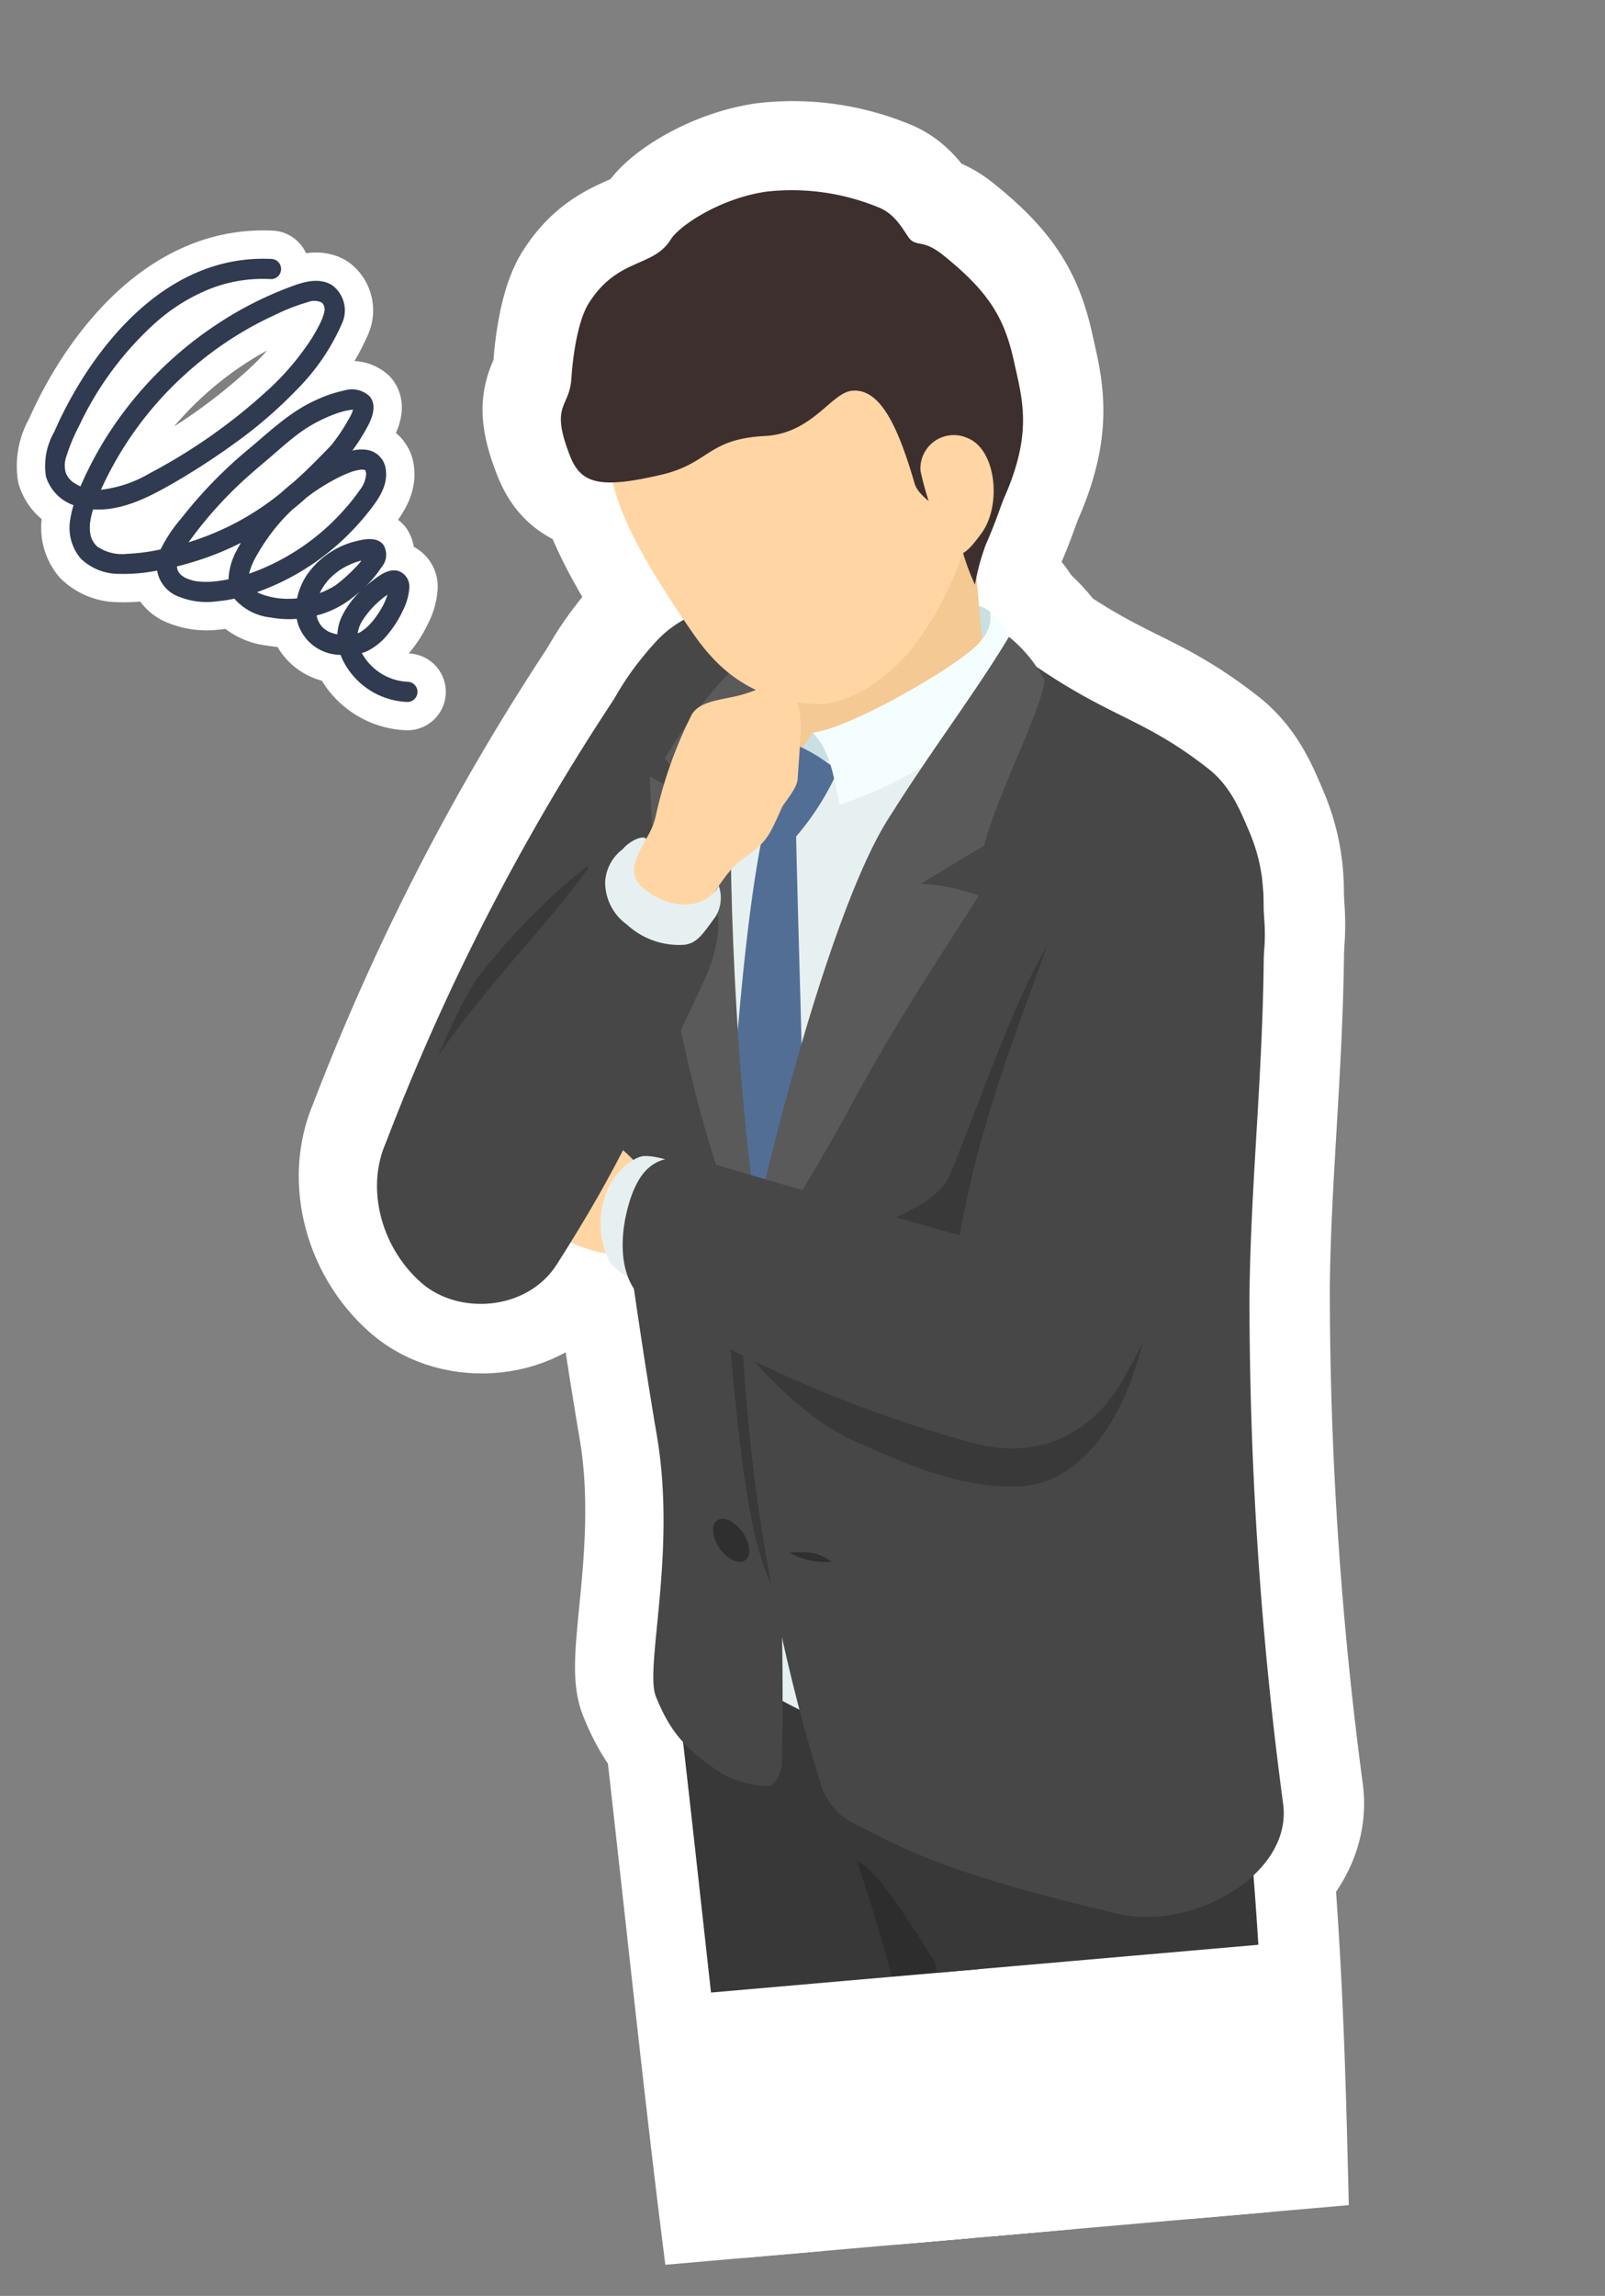 <svg xmlns="http://www.w3.org/2000/svg" xmlns:xlink="http://www.w3.org/1999/xlink" width="141.687" height="202.55" viewBox="0 0 141.687 202.55">
  <rect x="0" y="0" width="141.687" height="202.55" fill="#808080" stroke="none"/>
  <defs>
    <clipPath id="clip-path">
      <rect id="長方形_210" data-name="長方形 210" width="118" height="193" transform="matrix(0.94, -0.342, 0.342, 0.94, 1970.122, -3052.873)" fill="#fff" stroke="#707070" stroke-width="1"/>
    </clipPath>
    <clipPath id="clip-path-2">
      <rect id="長方形_197" data-name="長方形 197" width="18.454" height="21.85" fill="#fff" stroke="#fff" stroke-linecap="round" stroke-width="14"/>
    </clipPath>
    <clipPath id="clip-path-3">
      <rect id="長方形_198" data-name="長方形 198" width="9.436" height="42.26" fill="#fff" stroke="#fff" stroke-linecap="round" stroke-width="14"/>
    </clipPath>
    <clipPath id="clip-path-4">
      <rect id="長方形_199" data-name="長方形 199" width="3.269" height="31.289" fill="#fff" stroke="#fff" stroke-linecap="round" stroke-width="14"/>
    </clipPath>
    <clipPath id="clip-path-5">
      <rect id="長方形_200" data-name="長方形 200" width="36.565" height="17.902" fill="#fff" stroke="#fff" stroke-linecap="round" stroke-width="14"/>
    </clipPath>
    <clipPath id="clip-path-6">
      <rect id="長方形_201" data-name="長方形 201" width="17.063" height="28.291" fill="#fff" stroke="#fff" stroke-linecap="round" stroke-width="14"/>
    </clipPath>
    <clipPath id="clip-path-7">
      <rect id="長方形_209" data-name="長方形 209" width="85" height="160" transform="translate(1717 42)" fill="#fff" stroke="#707070" stroke-width="1"/>
    </clipPath>
    <clipPath id="clip-path-8">
      <rect id="長方形_208" data-name="長方形 208" width="80.206" height="277.339" fill="none"/>
    </clipPath>
    <clipPath id="clip-path-9">
      <rect id="長方形_207" data-name="長方形 207" width="80.207" height="277.339" fill="none"/>
    </clipPath>
    <clipPath id="clip-path-10">
      <rect id="長方形_202" data-name="長方形 202" width="18.454" height="21.85" fill="none"/>
    </clipPath>
    <clipPath id="clip-path-11">
      <rect id="長方形_203" data-name="長方形 203" width="9.436" height="42.26" fill="none"/>
    </clipPath>
    <clipPath id="clip-path-12">
      <rect id="長方形_204" data-name="長方形 204" width="3.269" height="31.289" fill="none"/>
    </clipPath>
    <clipPath id="clip-path-13">
      <rect id="長方形_205" data-name="長方形 205" width="36.565" height="17.902" fill="none"/>
    </clipPath>
    <clipPath id="clip-path-14">
      <rect id="長方形_206" data-name="長方形 206" width="17.063" height="28.291" fill="none"/>
    </clipPath>
    <clipPath id="clip-path-15">
      <rect id="長方形_221" data-name="長方形 221" width="38.155" height="34.235" fill="#303a50"/>
    </clipPath>
  </defs>
  <g id="グループ_6690" data-name="グループ 6690" transform="translate(-1291.506 -17.108)">
    <g id="マスクグループ_18" data-name="マスクグループ 18" transform="matrix(0.966, 0.259, -0.259, 0.966, -1394.312, 2466.336)" clip-path="url(#clip-path)">
      <g id="グループ_193" data-name="グループ 193">
        <path id="パス_5688" data-name="パス 5688" d="M24.494,20.188c2.983-3.731,7.371-4.181,10.095-.859,2.957,3.609,3.465,10.441,1.391,14.535C29.5,46.653,24.845,53.676,17.128,65.44,14.639,69.235,9.667,69.79,5.719,68.1c-3.59-1.542-6.888-6.121-5.047-10A201.1,201.1,0,0,1,24.494,20.188" transform="matrix(0.94, -0.342, 0.342, 0.94, 1997.988, -3026.91)" fill="#fff" stroke="#fff" stroke-linecap="round" stroke-width="14" fill-rule="evenodd"/>
        <g id="グループ_180" data-name="グループ 180" transform="matrix(0.94, -0.342, 0.342, 0.94, 2012.722, -2995.941)" opacity="0.2">
          <g id="グループ_179" data-name="グループ 179">
            <g id="グループ_178" data-name="グループ 178" clip-path="url(#clip-path-2)">
              <path id="パス_5689" data-name="パス 5689" d="M1.466,46.182S6.2,36.53,8.514,33.907A58.025,58.025,0,0,1,19.92,24.333Z" transform="translate(-1.465 -24.333)" fill="#fff" stroke="#fff" stroke-linecap="round" stroke-width="14" fill-rule="evenodd"/>
            </g>
          </g>
        </g>
        <path id="パス_5690" data-name="パス 5690" d="M40.608,97.47a108.675,108.675,0,0,1,1.3,12.548,5.5,5.5,0,0,1-2.253,5.1c-1.688,1.372-7.208,1.21-12.84,2.992-6.775,2.145-7.371,4.143-12.943,5.554-2.573.65-10.351-.057-11.54-1.655-1.1-1.481-.146-6.017,1.507-7.286,4.6-3.531,19.314-9.224,22.04-15.415Z" transform="matrix(0.94, -0.342, 0.342, 0.94, 2037.402, -2925.422)" fill="#fff" stroke="#fff" stroke-linecap="round" stroke-width="14" fill-rule="evenodd"/>
        <path id="パス_5691" data-name="パス 5691" d="M9.492,55.176C9.259,49,19.754,51.878,25.927,52.1a11.2,11.2,0,0,1,10.792,11.58l-5.756,53.4c-.509,11.415.664,27.184.367,39.371-.224,9.144-4.5,11.7-12.289,10.2-4.438-.857-4.821-3.256-5.4-8.79-1.693-16.326-2.286-39.55-2.385-41.662-.848-18.278-1.09-43-1.768-61.02" transform="matrix(0.94, -0.342, 0.342, 0.94, 2025.693, -2987.784)" fill="#fff" stroke="#fff" stroke-linecap="round" stroke-width="14" fill-rule="evenodd"/>
        <g id="グループ_183" data-name="グループ 183" transform="matrix(0.94, -0.342, 0.342, 0.94, 2075.097, -2922.798)" opacity="0.2">
          <g id="グループ_182" data-name="グループ 182">
            <g id="グループ_181" data-name="グループ 181" clip-path="url(#clip-path-3)">
              <path id="パス_5692" data-name="パス 5692" d="M25.173,76.922c-2.564-1.674-6.347-12.482-9.436-14.332A172.779,172.779,0,0,1,19.6,84.554c.735,6.455,1.742,13.174,2.8,20.3-.094-4.165,1.881-16.663,2.771-27.928" transform="translate(-15.736 -62.592)" fill="#fff" stroke="#fff" stroke-linecap="round" stroke-width="14" fill-rule="evenodd"/>
            </g>
          </g>
        </g>
        <path id="パス_5693" data-name="パス 5693" d="M51.377,103.132c1,7.418,2.338,10.187,2.455,14.033a6,6,0,0,1-2.458,5.565c-1.843,1.5-8.428,5.137-14.3,8.042-6.95,3.435-7.333,5.212-13.412,6.749-2.8.711-7.079-1.142-8.849-2.38-1.65-1.154-1.038-5.071.767-6.458,5.012-3.849,17.8-16.446,20.771-23.2Z" transform="matrix(0.94, -0.342, 0.342, 0.94, 2055.274, -2923.767)" fill="#fff" stroke="#fff" stroke-linecap="round" stroke-width="14" fill-rule="evenodd"/>
        <path id="パス_5694" data-name="パス 5694" d="M17.538,60.137c-.424-6.163,17.532-4.958,23.7-4.664s6.7,4.261,6.822,14.789c.254,23.057-1.865,38.5-2.185,56.293a352.186,352.186,0,0,1,1.137,41.313c-.228,7.322-6.3,7.943-10.509,7.331-4.84-.7-6.45-2.307-6.975-7.872-1.165-12.305-2.324-24.046-4.155-37.674-.228-1.7-.384-3.607-.579-5.04-3.534-26.051-5.513-39.105-7.258-64.476" transform="matrix(0.94, -0.342, 0.342, 0.94, 2037.754, -2986.49)" fill="#fff" stroke="#fff" stroke-linecap="round" stroke-width="14" fill-rule="evenodd"/>
        <path id="パス_5695" data-name="パス 5695" d="M30.552,16.442C41.419,20.7,42.66,23.237,51.632,29.11c4.845,3.171,10.142,9.815,10.914,15.38,2.018,14.542-2.34,25.719-4.275,37.775-.6,3.713-1.533,11.074-.487,14.928,1.227,4.522,1.966,11.8.664,15.26-1.747,4.635-3.265,7.555-9.779,8.327-10.493,1.248-31.763-7.472-36.584-16.056-.782-4-.518-10.238,0-14.97a42.962,42.962,0,0,0-.534-9.958C8.522,53.4,9.078,39.287,9.264,36.773c.527-7.157,1.994-12.305,5.031-15.9a14.291,14.291,0,0,1,16.258-4.428" transform="matrix(0.94, -0.342, 0.342, 0.94, 2008.646, -3033.087)" fill="#fff" stroke="#fff" stroke-linecap="round" stroke-width="14" fill-rule="evenodd"/>
        <path id="パス_5696" data-name="パス 5696" d="M20.094,23.4c-3.308,10.029-6.229,31.527-7.557,41.474A56.624,56.624,0,0,0,15.15,75.59c1.008-2.26,3.447-6.653,4.515-8.779,1.255-10.994,2.246-31.668,3-42.768Z" transform="matrix(0.94, -0.342, 0.342, 0.94, 2016.677, -3024.627)" fill="#fff" stroke="#fff" stroke-linecap="round" stroke-width="14" fill-rule="evenodd"/>
        <path id="パス_5697" data-name="パス 5697" d="M32.321,17.263,21.784,25.011,19.768,43.564a121.364,121.364,0,0,0,2.3,31.614c-1.064,15.493-1.019,27.245-2.672,42.333-.064.581-.657,2.046-1.509,1.888A9.114,9.114,0,0,1,14.2,118.05c-3.192-2.408-4.416-4.261-5.368-7.369-.8-2.615,2.947-12.435,2.086-22.92-.895-10.9-1.372-22.607-1.587-26.7a184.822,184.822,0,0,1,.059-26.381c.226-4.4.546-10.274,7.547-16.689,4.266-3.908,11.246-3.06,15.38-.73" transform="matrix(0.94, -0.342, 0.342, 0.94, 2008.069, -3033.177)" fill="#fff" stroke="#fff" stroke-linecap="round" stroke-width="14" fill-rule="evenodd"/>
        <g id="グループ_186" data-name="グループ 186" transform="matrix(0.94, -0.342, 0.342, 0.94, 2049.302, -2972.67)" opacity="0.2">
          <g id="グループ_185" data-name="グループ 185">
            <g id="グループ_184" data-name="グループ 184" clip-path="url(#clip-path-4)">
              <path id="パス_5698" data-name="パス 5698" d="M15.956,38.936,12.69,46.283c-.057,14.116.433,20.314,1.978,23.942Z" transform="translate(-12.686 -38.937)" fill="#fff" stroke="#fff" stroke-linecap="round" stroke-width="14"/>
            </g>
          </g>
        </g>
        <path id="パス_5699" data-name="パス 5699" d="M28.136,16.026c-7.072,6.669-10.26,9.009-10.867,20L12.161,27.74A40.28,40.28,0,0,1,25.58,15.72Z" transform="matrix(0.94, -0.342, 0.342, 0.94, 2012.643, -3034.219)" fill="#fff" stroke="#fff" stroke-linecap="round" stroke-width="14" fill-rule="evenodd"/>
        <path id="パス_5700" data-name="パス 5700" d="M11.652,21.456l3.4,2.248,3.465,1.335c-.937,8.845-1.954,31.956-.148,41.787-4.5-6.917-7.757-28.9-6.716-45.37" transform="matrix(0.94, -0.342, 0.342, 0.94, 2014.404, -3026.594)" fill="#fff" stroke="#fff" stroke-linecap="round" stroke-width="14" fill-rule="evenodd"/>
        <path id="パス_5701" data-name="パス 5701" d="M23.8,16.17l.155,5.127c1.106-.1,2.907-1.954,2.156-4.492A2.4,2.4,0,0,0,23.8,16.17" transform="matrix(0.94, -0.342, 0.342, 0.94, 2027.638, -3039.092)" fill="#fff" stroke="#fff" stroke-linecap="round" stroke-width="14" fill-rule="evenodd"/>
        <path id="パス_5702" data-name="パス 5702" d="M25.682,15.064c-3.816,1.789-4.647,7.437-10.005,9.527-.419,2.924-.61,3.392-.857,5.579,2.5-1.584,6.081-4.92,10.907-8.181Z" transform="matrix(0.94, -0.342, 0.342, 0.94, 2015.723, -3036.286)" fill="#fff" stroke="#fff" stroke-linecap="round" stroke-width="14" fill-rule="evenodd"/>
        <path id="パス_5703" data-name="パス 5703" d="M15.184,22.373c2.335.763,3.18,2.185,4.527,4.81,1.82-2.293,4.513-7.992,4.059-10.481a28.177,28.177,0,0,0-8.586,5.671" transform="matrix(0.94, -0.342, 0.342, 0.94, 2016.945, -3034.37)" fill="#fff" stroke="#fff" stroke-linecap="round" stroke-width="14" fill-rule="evenodd"/>
        <path id="パス_5704" data-name="パス 5704" d="M17.567,13.064l-.53,15.453c.438,1.137.035,2.971.165,3.592,3.381-1.245,10.191.579,17.155-3.4l-.035-15.648Z" transform="matrix(0.94, -0.342, 0.342, 0.94, 2017.618, -3039.857)" fill="#fff" stroke="#fff" stroke-linecap="round" stroke-width="14" fill-rule="evenodd"/>
        <path id="パス_5705" data-name="パス 5705" d="M18.651,20.348l-1.544,1.9,6.3,1.655c0-1.408-2.714-2.94-4.755-3.552" transform="matrix(0.94, -0.342, 0.342, 0.94, 2021.081, -3030.621)" fill="#fff" stroke="#fff" stroke-linecap="round" stroke-width="14" fill-rule="evenodd"/>
        <path id="パス_5706" data-name="パス 5706" d="M16.262,20.631a18.847,18.847,0,0,0-.57,7.588L18.318,29.3a23.818,23.818,0,0,0,4.374-5.671c-2.211-2.013-4.4-3.524-6.429-2.995" transform="matrix(0.94, -0.342, 0.342, 0.94, 2019.173, -3029.672)" fill="#fff" stroke="#fff" stroke-linecap="round" stroke-width="14" fill-rule="evenodd"/>
        <path id="パス_5707" data-name="パス 5707" d="M34.28,16.415c.047,1.21-.41,2.206-2.041,3.308-3.148,2.128-11.608,5.925-14.476,5.951,1.245,1.563,1.474,3.345,1.8,6.538,5.958-1.377,12.811-4.8,16.985-9.532a9.424,9.424,0,0,0-2.267-6.264" transform="matrix(0.94, -0.342, 0.342, 0.94, 2020.094, -3035.93)" fill="#fff" stroke="#fff" stroke-linecap="round" stroke-width="14" fill-rule="evenodd"/>
        <path id="パス_5708" data-name="パス 5708" d="M43.79,18.469c-3.592,5.21-9.158,10.245-12.757,17.55-7.246,14.7-13.73,26.955-17.614,35.47a158.735,158.735,0,0,0,3.291,43.9,5.8,5.8,0,0,0,2.648,3.689C23.283,121.4,25.92,123.755,41.8,129c6.375,2.1,15.691-2.083,15.392-8.383a336.693,336.693,0,0,1,.939-44.953c1.13-11.382,3.362-21.477,4.263-34.581a15.49,15.49,0,0,0-.685-6.006c-.685-2.1-1.321-4.266-3.2-6.015C53.113,24.046,50.455,24,43.79,18.469" transform="matrix(0.94, -0.342, 0.342, 0.94, 2015.141, -3031.167)" fill="#fff" stroke="#fff" stroke-linecap="round" stroke-width="14" fill-rule="evenodd"/>
        <g id="グループ_189" data-name="グループ 189" transform="matrix(0.94, -0.342, 0.342, 0.94, 2051.822, -2967.039)" opacity="0.2">
          <g id="グループ_188" data-name="グループ 188">
            <g id="グループ_187" data-name="グループ 187" clip-path="url(#clip-path-5)">
              <path id="パス_5709" data-name="パス 5709" d="M12.874,44.067s4.082,6.994,9.848,10.187c4.447,2.46,8.859,4.89,13.937,5.186,4.421.259,9.153-3.279,12.056-11.66a28.352,28.352,0,0,0,.725-6.229l-10.679,4.6Z" transform="translate(-12.873 -41.55)" fill="#fff" stroke="#fff" stroke-linecap="round" stroke-width="14" fill-rule="evenodd"/>
            </g>
          </g>
        </g>
        <g id="グループ_192" data-name="グループ 192" transform="matrix(0.94, -0.342, 0.342, 0.94, 2054.367, -2999.171)" opacity="0.2">
          <g id="グループ_191" data-name="グループ 191">
            <g id="グループ_190" data-name="グループ 190" clip-path="url(#clip-path-6)">
              <path id="パス_5710" data-name="パス 5710" d="M35.621,29.094c-3.27,4.508-6.829,12.614-10.205,19.231-1.222,2.394-5.262,3.4-6.858,3.976l9.118,5.085Z" transform="translate(-18.557 -29.094)" fill="#fff" stroke="#fff" stroke-linecap="round" stroke-width="14" fill-rule="evenodd"/>
            </g>
          </g>
        </g>
        <path id="パス_5711" data-name="パス 5711" d="M34.1,17.412c-3.3,4.562-7.524,9.165-11.8,14.805-.742.975-2.583,7.856-3.322,8.9L30.31,35.565c1.737-4.758,5.7-10.712,6.606-14.014A12.115,12.115,0,0,0,34.1,17.412" transform="matrix(0.94, -0.342, 0.342, 0.94, 2022.103, -3035.224)" fill="#fff" stroke="#fff" stroke-linecap="round" stroke-width="14" fill-rule="evenodd"/>
        <path id="パス_5712" data-name="パス 5712" d="M30.079,23.69A23.2,23.2,0,0,0,31.1,29.641c.822.48,2.467.1,6.126,1.775-5.189,6.794-8.115,10.29-13.374,18.268-2.933,4.447-9.48,13.183-10.6,14.735,3.329-11.639,11.192-33.686,16.83-40.73" transform="matrix(0.94, -0.342, 0.342, 0.94, 2017.719, -3024.581)" fill="#fff" stroke="#fff" stroke-linecap="round" stroke-width="14" fill-rule="evenodd"/>
        <path id="パス_5713" data-name="パス 5713" d="M15.413,42.488a3.36,3.36,0,0,1,1.518,2.632c0,.968-.68,1.361-1.518.878a3.36,3.36,0,0,1-1.521-2.632c0-.97.68-1.363,1.521-.878" transform="matrix(0.94, -0.342, 0.342, 0.94, 2027.148, -3001.222)" fill="#fff" stroke="#fff" stroke-linecap="round" stroke-width="14" fill-rule="evenodd"/>
        <path id="パス_5714" data-name="パス 5714" d="M12.961,49.6a3.36,3.36,0,0,1,1.521,2.632c0,.968-.68,1.361-1.521.876a3.356,3.356,0,0,1-1.518-2.63c0-.97.68-1.363,1.518-.878" transform="matrix(0.94, -0.342, 0.342, 0.94, 2027.325, -2991.038)" fill="#fff" stroke="#fff" stroke-linecap="round" stroke-width="14" fill-rule="evenodd"/>
        <path id="パス_5715" data-name="パス 5715" d="M14.23,50.869c1.886.094,2.441.155,3.616,1.128a6.1,6.1,0,0,1-3.616-1.128" transform="matrix(0.94, -0.342, 0.342, 0.94, 2031.556, -2990.45)" fill="#fff" stroke="#fff" stroke-linecap="round" stroke-width="14"/>
        <path id="パス_5716" data-name="パス 5716" d="M40.094,8.784C34.809,4.363,21.576-.9,13.007,11.533c-3.508,5.085-2.34,10.314,3.971,21.4,1.363,2.4,3.979,6.533,10.408,7.326,3.07.379,6.994-2.025,9.238-4.591,7.828-8.958,9.32-22,3.47-26.887" transform="matrix(0.94, -0.342, 0.342, 0.94, 2005.72, -3048.87)" fill="#fff" stroke="#fff" stroke-linecap="round" stroke-width="14" fill-rule="evenodd"/>
        <path id="パス_5717" data-name="パス 5717" d="M10.627,14.921c-.4,2.663-2.109,2.072-.72,6.8.746,2.545,2.354,3.164,7.9,2.366,4.313-.624,4.311-2.785,9.374-2.606,4.2.148,6.159-3.277,8-3.308,2.488-.04,3.776,3.411,4.807,8.607.344,1.723,3.343,2.886,3.479,4.807a19.3,19.3,0,0,0,1.055,4.56,20.716,20.716,0,0,1,1.274-3.458c1.045-1.886,1.6-3.289,1.978-3.976,2.992-5.457,2.342-8.416,1.9-11.8-.5-3.884-1.589-6.286-5.419-9.953-1.5-1.436-2.1-1-2.691-1.547-.473-.438-.951-2.364-2.712-3.19a20.086,20.086,0,0,0-9.659-2.2C25,.264,21.24,2.395,20.426,3.492c-1.754,2.354-4.788,1.17-7.679,4.948-1.118,1.462-1.824,4.548-2.119,6.481" transform="matrix(0.94, -0.342, 0.342, 0.94, 2001.813, -3052.932)" fill="#fff" stroke="#fff" stroke-linecap="round" stroke-width="14" fill-rule="evenodd"/>
        <path id="パス_5718" data-name="パス 5718" d="M22.65,12.6a2.942,2.942,0,0,1,4.311-2.566c2.557,1.21,2.538,6.2.629,8.44-1.886,2.206-2.634,2.373-3.432.226a27.443,27.443,0,0,1-1.507-6.1" transform="matrix(0.94, -0.342, 0.342, 0.94, 2023.182, -3046.726)" fill="#fff" stroke="#fff" stroke-linecap="round" stroke-width="14" fill-rule="evenodd"/>
        <path id="パス_5719" data-name="パス 5719" d="M12.356,46.124c-1.471-.888-3.392-1.836-4.593-3.43C6.487,41,4.437,39.471,3.655,37.559c-.909-2.22-.132-4.617,2-4.461,2.178.158,3.557,1.264,5.664,1.879A11.856,11.856,0,0,1,18.4,39.358c1.547,2.027,3.727,4.294.727,7.731-1.292,1.483-5.737-.344-6.768-.965" transform="matrix(0.94, -0.342, 0.342, 0.94, 2009.389, -3008.002)" fill="#fff" stroke="#fff" stroke-linecap="round" stroke-width="14" fill-rule="evenodd"/>
        <path id="パス_5720" data-name="パス 5720" d="M14.361,48.893s-4.819-2.818-5.6-4.252A7.549,7.549,0,0,1,8.925,38.7c.906-2.039,2.83-3.133,3.668-3.1C14.672,35.7,18.248,38,18.248,38Z" transform="matrix(0.94, -0.342, 0.342, 0.94, 2016.851, -3007.098)" fill="#fff" stroke="#fff" stroke-linecap="round" stroke-width="14" fill-rule="evenodd"/>
        <path id="パス_5721" data-name="パス 5721" d="M51.984,28.694c1.556-4,7.272-6.62,10.883-4.3,4.918,3.159,5.6,10.4,4.737,14.61-3.06,14.97-8.875,26.018-15.356,35.889-2.3,3.5-6.886,7.352-14.045,4.765A112.885,112.885,0,0,1,11.191,65.224c-3.148-2.187-2.2-6.6-1.547-8.527,1.606-4.727,3.95-5.092,8-3.505,10.822,4.252,21.091,8.157,21.091,8.155,3.308-12.555,9.031-21.783,13.252-32.652" transform="matrix(0.94, -0.342, 0.342, 0.94, 2012.212, -3022.816)" fill="#fff" stroke="#fff" stroke-linecap="round" stroke-width="14" fill-rule="evenodd"/>
        <path id="パス_5722" data-name="パス 5722" d="M15.262,60.6c-2.987,3.9-9.054,3.715-12.037.624-3.505-3.63-4.181-9.247-1.888-12.88,6.345-10.059,13.4-15.194,19.45-21.974,3.385-3.8,6.13-3.338,9.047-.188,3.065,3.308,2.811,6.773.28,11.086-6.45,11-8.444,14.982-14.853,23.332" transform="matrix(0.94, -0.342, 0.342, 0.94, 2000.847, -3018.48)" fill="#fff" stroke="#fff" stroke-linecap="round" stroke-width="14" fill-rule="evenodd"/>
        <path id="パス_5723" data-name="パス 5723" d="M13.415,29.006a37.666,37.666,0,0,1,3.931-8.6c.76-1.064,2.406-1.055,4.044-1.276,1.589-.217,2.825-.836,3.531-.638,1.434.4,2.163,1.431,1.879,4.108-.106.986-.344,2.357-.638,4.275-.134.864-1.33,1.909-1.615,2.411-1.363,2.4-1.507,2.884-3.915,4.247-1.824,1.033-3.793,4.65-5.073,4.918-1.582.332-5.083-.2-5.238-4.494-.042-1.165,2.335-2.472,3.093-4.948" transform="matrix(0.94, -0.342, 0.342, 0.94, 2011.567, -3029.891)" fill="#fff" stroke="#fff" stroke-linecap="round" stroke-width="14" fill-rule="evenodd"/>
        <path id="パス_5724" data-name="パス 5724" d="M9.549,27.345a3.858,3.858,0,0,1,1.789-2.757c.692-.706,2-1.146,2.147-.7-1.518,2.088-1.949,3.355-.052,4.8,2.733,2.088,5.229,1.224,6.074-.158a3.194,3.194,0,0,1-.534,2.712c-1.215,1.365-1.763,2.156-2.919,2.211a6.779,6.779,0,0,1-4.916-2.213,4.589,4.589,0,0,1-1.589-3.9" transform="matrix(0.94, -0.342, 0.342, 0.94, 2012.969, -3022.826)" fill="#fff" stroke="#fff" stroke-linecap="round" stroke-width="14" fill-rule="evenodd"/>
      </g>
      <g id="マスクグループ_17" data-name="マスクグループ 17" transform="matrix(0.94, -0.342, 0.342, 0.94, 358.305, -2501.111)" clip-path="url(#clip-path-7)">
        <g id="グループ_212" data-name="グループ 212" transform="translate(1719.789 44.189)">
          <g id="グループ_211" data-name="グループ 211" clip-path="url(#clip-path-8)">
            <g id="グループ_210" data-name="グループ 210" transform="translate(0 0)">
              <g id="グループ_209" data-name="グループ 209" clip-path="url(#clip-path-9)">
                <path id="パス_5725" data-name="パス 5725" d="M24.494,20.188c2.983-3.731,7.371-4.181,10.095-.859,2.957,3.609,3.465,10.441,1.391,14.535C29.5,46.653,24.845,53.676,17.128,65.44,14.639,69.235,9.667,69.79,5.719,68.1c-3.59-1.542-6.888-6.121-5.047-10A201.1,201.1,0,0,1,24.494,20.188" transform="translate(0.197 23.143)" fill="#474747" fill-rule="evenodd"/>
                <g id="グループ_196" data-name="グループ 196" transform="translate(3.45 57.284)" opacity="0.2">
                  <g id="グループ_195" data-name="グループ 195">
                    <g id="グループ_194" data-name="グループ 194" clip-path="url(#clip-path-10)">
                      <path id="パス_5726" data-name="パス 5726" d="M1.466,46.182S6.2,36.53,8.514,33.907A58.025,58.025,0,0,1,19.92,24.333Z" transform="translate(-1.465 -24.333)" fill-rule="evenodd"/>
                    </g>
                  </g>
                </g>
                <path id="パス_5727" data-name="パス 5727" d="M40.608,97.47a108.675,108.675,0,0,1,1.3,12.548,5.5,5.5,0,0,1-2.253,5.1c-1.688,1.372-7.208,1.21-12.84,2.992-6.775,2.145-7.371,4.143-12.943,5.554-2.573.65-10.351-.057-11.54-1.655-1.1-1.481-.146-6.017,1.507-7.286,4.6-3.531,19.314-9.224,22.04-15.415Z" transform="translate(2.523 131.992)" fill="#603e36" fill-rule="evenodd"/>
                <path id="パス_5728" data-name="パス 5728" d="M9.492,55.176C9.259,49,19.754,51.878,25.927,52.1a11.2,11.2,0,0,1,10.792,11.58l-5.756,53.4c-.509,11.415.664,27.184.367,39.371-.224,9.144-4.5,11.7-12.289,10.2-4.438-.857-4.821-3.256-5.4-8.79-1.693-16.326-2.286-39.55-2.385-41.662-.848-18.278-1.09-43-1.768-61.02" transform="translate(12.849 69.386)" fill="#383838" fill-rule="evenodd"/>
                <g id="グループ_199" data-name="グループ 199" transform="translate(37.047 147.35)" opacity="0.2">
                  <g id="グループ_198" data-name="グループ 198">
                    <g id="グループ_197" data-name="グループ 197" clip-path="url(#clip-path-11)">
                      <path id="パス_5729" data-name="パス 5729" d="M25.173,76.922c-2.564-1.674-6.347-12.482-9.436-14.332A172.779,172.779,0,0,1,19.6,84.554c.735,6.455,1.742,13.174,2.8,20.3-.094-4.165,1.881-16.663,2.771-27.928" transform="translate(-15.736 -62.592)" fill-rule="evenodd"/>
                    </g>
                  </g>
                </g>
                <path id="パス_5730" data-name="パス 5730" d="M51.377,103.132c1,7.418,2.338,10.187,2.455,14.033a6,6,0,0,1-2.458,5.565c-1.843,1.5-8.428,5.137-14.3,8.042-6.95,3.435-7.333,5.212-13.412,6.749-2.8.711-7.079-1.142-8.849-2.38-1.65-1.154-1.038-5.071.767-6.458,5.012-3.849,17.8-16.446,20.771-23.2Z" transform="translate(18.751 139.659)" fill="#603e36" fill-rule="evenodd"/>
                <path id="パス_5731" data-name="パス 5731" d="M17.538,60.137c-.424-6.163,17.532-4.958,23.7-4.664s6.7,4.261,6.822,14.789c.254,23.057-1.865,38.5-2.185,56.293a352.186,352.186,0,0,1,1.137,41.313c-.228,7.322-6.3,7.943-10.509,7.331-4.84-.7-6.45-2.307-6.975-7.872-1.165-12.305-2.324-24.046-4.155-37.674-.228-1.7-.384-3.607-.579-5.04-3.534-26.051-5.513-39.105-7.258-64.476" transform="translate(23.74 74.727)" fill="#383838" fill-rule="evenodd"/>
                <path id="パス_5732" data-name="パス 5732" d="M30.552,16.442C41.419,20.7,42.66,23.237,51.632,29.11c4.845,3.171,10.142,9.815,10.914,15.38,2.018,14.542-2.34,25.719-4.275,37.775-.6,3.713-1.533,11.074-.487,14.928,1.227,4.522,1.966,11.8.664,15.26-1.747,4.635-3.265,7.555-9.779,8.327-10.493,1.248-31.763-7.472-36.584-16.056-.782-4-.518-10.238,0-14.97a42.962,42.962,0,0,0-.534-9.958C8.522,53.4,9.078,39.287,9.264,36.773c.527-7.157,1.994-12.305,5.031-15.9a14.291,14.291,0,0,1,16.258-4.428" transform="translate(12.324 20.984)" fill="#e7f0f1" fill-rule="evenodd"/>
                <path id="パス_5733" data-name="パス 5733" d="M20.094,23.4c-3.308,10.029-6.229,31.527-7.557,41.474A56.624,56.624,0,0,0,15.15,75.59c1.008-2.26,3.447-6.653,4.515-8.779,1.255-10.994,2.246-31.668,3-42.768Z" transform="translate(16.977 31.681)" fill="#536e95" fill-rule="evenodd"/>
                <path id="パス_5734" data-name="パス 5734" d="M32.321,17.263,21.784,25.011,19.768,43.564a121.364,121.364,0,0,0,2.3,31.614c-1.064,15.493-1.019,27.245-2.672,42.333-.064.581-.657,2.046-1.509,1.888A9.114,9.114,0,0,1,14.2,118.05c-3.192-2.408-4.416-4.261-5.368-7.369-.8-2.615,2.947-12.435,2.086-22.92-.895-10.9-1.372-22.607-1.587-26.7a184.822,184.822,0,0,1,.059-26.381c.226-4.4.546-10.274,7.547-16.689,4.266-3.908,11.246-3.06,15.38-.73" transform="translate(11.813 20.703)" fill="#474747" fill-rule="evenodd"/>
                <g id="グループ_202" data-name="グループ 202" transform="translate(29.865 91.663)" opacity="0.2">
                  <g id="グループ_201" data-name="グループ 201">
                    <g id="グループ_200" data-name="グループ 200" clip-path="url(#clip-path-12)">
                      <path id="パス_5735" data-name="パス 5735" d="M15.956,38.936,12.69,46.283c-.057,14.116.433,20.314,1.978,23.942Z" transform="translate(-12.686 -38.937)"/>
                    </g>
                  </g>
                </g>
                <path id="パス_5736" data-name="パス 5736" d="M28.136,16.026c-7.072,6.669-10.26,9.009-10.867,20L12.161,27.74A40.28,40.28,0,0,1,25.58,15.72Z" transform="translate(16.468 21.288)" fill="#5a5a5a" fill-rule="evenodd"/>
                <path id="パス_5737" data-name="パス 5737" d="M11.652,21.456l3.4,2.248,3.465,1.335c-.937,8.845-1.954,31.956-.148,41.787-4.5-6.917-7.757-28.9-6.716-45.37" transform="translate(15.515 29.055)" fill="#5a5a5a" fill-rule="evenodd"/>
                <path id="パス_5738" data-name="パス 5738" d="M23.8,16.17l.155,5.127c1.106-.1,2.907-1.954,2.156-4.492A2.4,2.4,0,0,0,23.8,16.17" transform="translate(32.225 21.838)" fill="#c9e0e3" fill-rule="evenodd"/>
                <path id="パス_5739" data-name="パス 5739" d="M25.682,15.064c-3.816,1.789-4.647,7.437-10.005,9.527-.419,2.924-.61,3.392-.857,5.579,2.5-1.584,6.081-4.92,10.907-8.181Z" transform="translate(20.069 20.399)" fill="#c9e0e3" fill-rule="evenodd"/>
                <path id="パス_5740" data-name="パス 5740" d="M15.184,22.373c2.335.763,3.18,2.185,4.527,4.81,1.82-2.293,4.513-7.992,4.059-10.481a28.177,28.177,0,0,0-8.586,5.671" transform="translate(20.562 22.617)" fill="#f5feff" fill-rule="evenodd"/>
                <path id="パス_5741" data-name="パス 5741" d="M17.567,13.064l-.53,15.453c.438,1.137.035,2.971.165,3.592,3.381-1.245,10.191.579,17.155-3.4l-.035-15.648Z" transform="translate(23.071 17.691)" fill="#f5c993" fill-rule="evenodd"/>
                <path id="パス_5742" data-name="パス 5742" d="M18.651,20.348l-1.544,1.9,6.3,1.655c0-1.408-2.714-2.94-4.755-3.552" transform="translate(23.166 27.555)" fill="#c9e0e3" fill-rule="evenodd"/>
                <path id="パス_5743" data-name="パス 5743" d="M16.262,20.631a18.847,18.847,0,0,0-.57,7.588L18.318,29.3a23.818,23.818,0,0,0,4.374-5.671c-2.211-2.013-4.4-3.524-6.429-2.995" transform="translate(21.049 27.794)" fill="#536e95" fill-rule="evenodd"/>
                <path id="パス_5744" data-name="パス 5744" d="M34.28,16.415c.047,1.21-.41,2.206-2.041,3.308-3.148,2.128-11.608,5.925-14.476,5.951,1.245,1.563,1.474,3.345,1.8,6.538,5.958-1.377,12.811-4.8,16.985-9.532a9.424,9.424,0,0,0-2.267-6.264" transform="translate(24.054 22.229)" fill="#f5feff" fill-rule="evenodd"/>
                <path id="パス_5745" data-name="パス 5745" d="M43.79,18.469c-3.592,5.21-9.158,10.245-12.757,17.55-7.246,14.7-13.73,26.955-17.614,35.47a158.735,158.735,0,0,0,3.291,43.9,5.8,5.8,0,0,0,2.648,3.689C23.283,121.4,25.92,123.755,41.8,129c6.375,2.1,15.691-2.083,15.392-8.383a336.693,336.693,0,0,1,.939-44.953c1.13-11.382,3.362-21.477,4.263-34.581a15.49,15.49,0,0,0-.685-6.006c-.685-2.1-1.321-4.266-3.2-6.015C53.113,24.046,50.455,24,43.79,18.469" transform="translate(17.772 25.01)" fill="#474747" fill-rule="evenodd"/>
                <g id="グループ_205" data-name="グループ 205" transform="translate(30.307 97.816)" opacity="0.2">
                  <g id="グループ_204" data-name="グループ 204">
                    <g id="グループ_203" data-name="グループ 203" clip-path="url(#clip-path-13)">
                      <path id="パス_5746" data-name="パス 5746" d="M12.874,44.067s4.082,6.994,9.848,10.187c4.447,2.46,8.859,4.89,13.937,5.186,4.421.259,9.153-3.279,12.056-11.66a28.352,28.352,0,0,0,.725-6.229l-10.679,4.6Z" transform="translate(-12.873 -41.55)" fill-rule="evenodd"/>
                    </g>
                  </g>
                </g>
                <g id="グループ_208" data-name="グループ 208" transform="translate(43.688 68.493)" opacity="0.2">
                  <g id="グループ_207" data-name="グループ 207">
                    <g id="グループ_206" data-name="グループ 206" clip-path="url(#clip-path-14)">
                      <path id="パス_5747" data-name="パス 5747" d="M35.621,29.094c-3.27,4.508-6.829,12.614-10.205,19.231-1.222,2.394-5.262,3.4-6.858,3.976l9.118,5.085Z" transform="translate(-18.557 -29.094)" fill-rule="evenodd"/>
                    </g>
                  </g>
                </g>
                <path id="パス_5748" data-name="パス 5748" d="M34.1,17.412c-3.3,4.562-7.524,9.165-11.8,14.805-.742.975-2.583,7.856-3.322,8.9L30.31,35.565c1.737-4.758,5.7-10.712,6.606-14.014A12.115,12.115,0,0,0,34.1,17.412" transform="translate(25.701 23.579)" fill="#5a5a5a" fill-rule="evenodd"/>
                <path id="パス_5749" data-name="パス 5749" d="M30.079,23.69A23.2,23.2,0,0,0,31.1,29.641c.822.48,2.467.1,6.126,1.775-5.189,6.794-8.115,10.29-13.374,18.268-2.933,4.447-9.48,13.183-10.6,14.735,3.329-11.639,11.192-33.686,16.83-40.73" transform="translate(17.942 32.081)" fill="#5a5a5a" fill-rule="evenodd"/>
                <path id="パス_5750" data-name="パス 5750" d="M15.413,42.488a3.36,3.36,0,0,1,1.518,2.632c0,.968-.68,1.361-1.518.878a3.36,3.36,0,0,1-1.521-2.632c0-.97.68-1.363,1.521-.878" transform="translate(18.812 57.256)" fill="#2f2f2f" fill-rule="evenodd"/>
                <path id="パス_5751" data-name="パス 5751" d="M12.961,49.6a3.36,3.36,0,0,1,1.521,2.632c0,.968-.68,1.361-1.521.876a3.356,3.356,0,0,1-1.518-2.63c0-.97.68-1.363,1.518-.878" transform="translate(15.496 66.887)" fill="#2f2f2f" fill-rule="evenodd"/>
                <path id="パス_5752" data-name="パス 5752" d="M14.23,50.869c1.886.094,2.441.155,3.616,1.128a6.1,6.1,0,0,1-3.616-1.128" transform="translate(19.27 68.886)" fill="#2f2f2f"/>
                <path id="パス_5753" data-name="パス 5753" d="M40.094,8.784C34.809,4.363,21.576-.9,13.007,11.533c-3.508,5.085-2.34,10.314,3.971,21.4,1.363,2.4,3.979,6.533,10.408,7.326,3.07.379,6.994-2.025,9.238-4.591,7.828-8.958,9.32-22,3.47-26.887" transform="translate(14.973 5.153)" fill="#ffd6a3" fill-rule="evenodd"/>
                <path id="パス_5754" data-name="パス 5754" d="M10.627,14.921c-.4,2.663-2.109,2.072-.72,6.8.746,2.545,2.354,3.164,7.9,2.366,4.313-.624,4.311-2.785,9.374-2.606,4.2.148,6.159-3.277,8-3.308,2.488-.04,3.776,3.411,4.807,8.607.344,1.723,3.343,2.886,3.479,4.807a19.3,19.3,0,0,0,1.055,4.56,20.716,20.716,0,0,1,1.274-3.458c1.045-1.886,1.6-3.289,1.978-3.976,2.992-5.457,2.342-8.416,1.9-11.8-.5-3.884-1.589-6.286-5.419-9.953-1.5-1.436-2.1-1-2.691-1.547-.473-.438-.951-2.364-2.712-3.19a20.086,20.086,0,0,0-9.659-2.2C25,.264,21.24,2.395,20.426,3.492c-1.754,2.354-4.788,1.17-7.679,4.948-1.118,1.462-1.824,4.548-2.119,6.481" transform="translate(12.691 -0.001)" fill="#3e2f2f" fill-rule="evenodd"/>
                <path id="パス_5755" data-name="パス 5755" d="M22.65,12.6a2.942,2.942,0,0,1,4.311-2.566c2.557,1.21,2.538,6.2.629,8.44-1.886,2.206-2.634,2.373-3.432.226a27.443,27.443,0,0,1-1.507-6.1" transform="translate(30.649 13.14)" fill="#ffd6a3" fill-rule="evenodd"/>
                <path id="パス_5756" data-name="パス 5756" d="M12.356,46.124c-1.471-.888-3.392-1.836-4.593-3.43C6.487,41,4.437,39.471,3.655,37.559c-.909-2.22-.132-4.617,2-4.461,2.178.158,3.557,1.264,5.664,1.879A11.856,11.856,0,0,1,18.4,39.358c1.547,2.027,3.727,4.294.727,7.731-1.292,1.483-5.737-.344-6.768-.965" transform="translate(4.443 44.811)" fill="#ffd6a3" fill-rule="evenodd"/>
                <path id="パス_5757" data-name="パス 5757" d="M14.361,48.893s-4.819-2.818-5.6-4.252A7.549,7.549,0,0,1,8.925,38.7c.906-2.039,2.83-3.133,3.668-3.1C14.672,35.7,18.248,38,18.248,38Z" transform="translate(11.147 48.212)" fill="#e7f0f1" fill-rule="evenodd"/>
                <path id="パス_5758" data-name="パス 5758" d="M51.984,28.694c1.556-4,7.272-6.62,10.883-4.3,4.918,3.159,5.6,10.4,4.737,14.61-3.06,14.97-8.875,26.018-15.356,35.889-2.3,3.5-6.886,7.352-14.045,4.765A112.885,112.885,0,0,1,11.191,65.224c-3.148-2.187-2.2-6.6-1.547-8.527,1.606-4.727,3.95-5.092,8-3.505,10.822,4.252,21.091,8.157,21.091,8.155,3.308-12.555,9.031-21.783,13.252-32.652" transform="translate(12.163 31.855)" fill="#474747" fill-rule="evenodd"/>
                <path id="パス_5759" data-name="パス 5759" d="M15.262,60.6c-2.987,3.9-9.054,3.715-12.037.624-3.505-3.63-4.181-9.247-1.888-12.88,6.345-10.059,13.4-15.194,19.45-21.974,3.385-3.8,6.13-3.338,9.047-.188,3.065,3.308,2.811,6.773.28,11.086-6.45,11-8.444,14.982-14.853,23.332" transform="translate(0 32.044)" fill="#474747" fill-rule="evenodd"/>
                <path id="パス_5760" data-name="パス 5760" d="M13.415,29.006a37.666,37.666,0,0,1,3.931-8.6c.76-1.064,2.406-1.055,4.044-1.276,1.589-.217,2.825-.836,3.531-.638,1.434.4,2.163,1.431,1.879,4.108-.106.986-.344,2.357-.638,4.275-.134.864-1.33,1.909-1.615,2.411-1.363,2.4-1.507,2.884-3.915,4.247-1.824,1.033-3.793,4.65-5.073,4.918-1.582.332-5.083-.2-5.238-4.494-.042-1.165,2.335-2.472,3.093-4.948" transform="translate(13.976 24.987)" fill="#ffd6a3" fill-rule="evenodd"/>
                <path id="パス_5761" data-name="パス 5761" d="M9.549,27.345a3.858,3.858,0,0,1,1.789-2.757c.692-.706,2-1.146,2.147-.7-1.518,2.088-1.949,3.355-.052,4.8,2.733,2.088,5.229,1.224,6.074-.158a3.194,3.194,0,0,1-.534,2.712c-1.215,1.365-1.763,2.156-2.919,2.211a6.779,6.779,0,0,1-4.916-2.213,4.589,4.589,0,0,1-1.589-3.9" transform="translate(12.877 32.105)" fill="#e7f0f1" fill-rule="evenodd"/>
              </g>
            </g>
          </g>
        </g>
      </g>
    </g>
    <g id="グループ_547" data-name="グループ 547" transform="translate(2)">
      <path id="パス_5781" data-name="パス 5781" d="M34.8,6.811c-.123.067-.248.125-.374.182,0,.091,0,.183,0,.272a3.97,3.97,0,0,1-2.46,3.672,3.868,3.868,0,0,1-.446.145,8.875,8.875,0,0,1,.039,2.289A4.927,4.927,0,0,1,30.126,16.7a12.118,12.118,0,0,1,.337,1.5,6.592,6.592,0,0,1-.286,3.733,2.987,2.987,0,0,1-2.046,1.743,14.994,14.994,0,0,1,.527,3.4,4.8,4.8,0,0,1-1.131,3.414,4.192,4.192,0,0,1-3.438,1.141,9,9,0,0,1-1.2-.19,3.91,3.91,0,0,1-2.358,2.606,6.041,6.041,0,0,1-3.973-.458,35.377,35.377,0,0,1-5.9-2.739c-3.731-2.183-7.252-5.207-9.164-9.157A14.682,14.682,0,0,1,0,15.471a.89.89,0,0,1,1.779,0A12.813,12.813,0,0,0,3.008,20.75a16.422,16.422,0,0,0,3.225,4.5,28.569,28.569,0,0,0,9.521,6.137,17.162,17.162,0,0,0,2.949,1,2.332,2.332,0,0,0,1.417-.079,1.924,1.924,0,0,0,.871-.905,3.392,3.392,0,0,0,.2-.459q-.346-.123-.689-.253a32.9,32.9,0,0,1-3.377-1.5A33.023,33.023,0,0,1,6.206,20.076a31.781,31.781,0,0,1-3.734-6.1c-.561-1.212-1.22-2.66-.531-3.962A2.764,2.764,0,0,1,5.3,8.938a18.97,18.97,0,0,1,6,3.509,39.428,39.428,0,0,1,5.2,5.243,61.332,61.332,0,0,1,4.161,5.588c1.255,1.9,2.478,4.1,2.476,6.41a6.342,6.342,0,0,0,.951.164,3.388,3.388,0,0,0,1.419-.124,1.97,1.97,0,0,0,.88-.636,3.908,3.908,0,0,0,.454-2.675,17.455,17.455,0,0,0-.594-2.917,12.907,12.907,0,0,1-2.881-1.645,39.561,39.561,0,0,1-6.462-5.459c-1.722-1.8-3.6-3.465-4.779-5.7a11.133,11.133,0,0,1-.991-2.383A2.273,2.273,0,0,1,11.5,6.019c.734-.682,1.813-.36,2.617-.008a17.346,17.346,0,0,1,2.255,1.211A3.292,3.292,0,0,1,16.21,5.99a1.98,1.98,0,0,1,1.58-1.824c1.417-.316,2.663.432,3.793,1.2a22.388,22.388,0,0,1,3.05,2.478,21.717,21.717,0,0,1,4.49,6.254q.152.322.292.65a3.524,3.524,0,0,0,.154-.432,6.39,6.39,0,0,0,.254-1.609,7.64,7.64,0,0,0-.107-1.526,6.04,6.04,0,0,1-2.089-.7,7.438,7.438,0,0,1-3.357-4.295c-.227-.71-.435-1.679.179-2.264a1.685,1.685,0,0,1,2.008.017A9.506,9.506,0,0,1,28.308,5.29c-.172-.169-.341-.342-.5-.52-.551-.61-1.351-1.467-1.12-2.382a1.47,1.47,0,0,1,1.52-1.027,5.169,5.169,0,0,1,1.935.43,9.436,9.436,0,0,1,2.113,1.132,5.515,5.515,0,0,1,1.663,1.745,3.614,3.614,0,0,1,.208.473A4.868,4.868,0,0,0,36.373.858a.89.89,0,0,1,1.779,0A6.642,6.642,0,0,1,34.8,6.811M19.632,24.958a49.535,49.535,0,0,0-7.907-9.769,23.248,23.248,0,0,0-4.983-3.7c-.386-.205-.85-.429-1.175-.56a4.914,4.914,0,0,0-1.244-.39,1.015,1.015,0,0,0-.555.084c.077-.032-.111.066-.137.085.066-.049-.111.131-.1.112a1.533,1.533,0,0,0,.054,1.255,17.373,17.373,0,0,0,1.327,2.808A31.179,31.179,0,0,0,6.582,17.6a31.024,31.024,0,0,0,4.053,4.762,30.848,30.848,0,0,0,10.5,6.672l.228.085a10.854,10.854,0,0,0-1.726-4.156m8.716-3.4c.019-.026.038-.052.055-.079a2.929,2.929,0,0,0,.18-.324l.007-.015c.023-.056.042-.114.06-.171.035-.108.065-.218.09-.329a2.537,2.537,0,0,0,.084-.6,6.86,6.86,0,0,0-.1-1.511c-.068-.4-.164-.8-.271-1.2a5.782,5.782,0,0,1-2.6-.546c-.231-.1-.459-.208-.687-.317a25.384,25.384,0,0,1,1.518,2.953q.537,1.243.952,2.529c.015,0,.031,0,.046,0,.039-.006.085-.023.123-.03l.12-.037q-.078.039,0,0a1.472,1.472,0,0,0,.235-.139h0a.334.334,0,0,1,.028-.029l.1-.094c.006-.007.043-.048.057-.062M13.176,8.792c.045.113.016.039,0,0M12.712,7.4h0l.047.01-.046-.01m.062.013c.027,0,.019,0,0-.005v.005m-.006-.169h0c0-.05,0-.082,0,0m.013-.026c.043-.086.02-.053,0,0m1.063.626c-.161-.081-.323-.16-.488-.235-.05-.023-.146-.061-.15-.063-.048-.019-.1-.038-.144-.054-.084-.027-.17-.045-.254-.071l-.034-.007c0,.028,0,.056,0,.084,0,.007,0,.008,0,.013l.007.031c.038.171.075.34.125.508s.109.338.173.5c.028.074.057.146.086.22l.006.014.061.14c.152.34.319.673.5,1A12.585,12.585,0,0,0,15.45,12.34c.8.891,1.668,1.713,2.5,2.572.868.9,1.748,1.777,2.686,2.6a35.823,35.823,0,0,0,2.871,2.277q.78.555,1.587,1.069l.358.23a24.766,24.766,0,0,0-2.144-4.261,24.357,24.357,0,0,0-2.771-3.571c-.341-.325-.674-.659-.987-1.007l-.018-.02c-.31-.3-.623-.6-.945-.9-.478-.435-.965-.86-1.455-1.281q-.368-.316-.737-.629c-.107-.091-.218-.179-.322-.273l-.062-.045a16.761,16.761,0,0,0-2.165-1.263m4.172-1.9s0,0,0,.015c.033-.049.022-.053,0-.015m3.255,1.367c-.471-.344-.957-.671-1.459-.97a2.588,2.588,0,0,0-1.487-.473c-.032.007-.066.011-.1.02l-.124.038c-.031.017-.078.04-.1.051v0L18,6c-.011.048-.018.1-.033.149.074-.225.012-.073.014.033,0,.054.006.106.01.16.007.025.009.053.015.077.04.162.081.322.135.48.027.078.058.154.086.232l.011.032.028.059c.079.172.161.342.249.51A15.682,15.682,0,0,0,19.6,9.475c.151.214.308.423.465.633.063.079.125.159.189.237.17.21.347.414.527.615q.581.564,1.133,1.157a15.474,15.474,0,0,0,1.376,1.148,17.819,17.819,0,0,0,3.035,1.8,5.715,5.715,0,0,0,1.434.477l.077.011a19.5,19.5,0,0,0-1.973-3.538,19.912,19.912,0,0,0-4.59-4.7M31.386,9.263c.034-.013.036-.015,0,0m-.6.159h0m-3.925-3q-.169-.147-.341-.289l-.178-.144-.089-.066c-.085-.063-.172-.122-.259-.182a4.925,4.925,0,0,0,.349.851,6.862,6.862,0,0,0,.6.975c.025.032.09.114.106.134q.089.106.182.208.2.213.41.407.1.088.2.172l.072.058.01.007c.148.1.3.206.45.3q.2.117.4.216c.05.025.1.047.152.07.015,0,.123.049.168.065l.017.005a8.192,8.192,0,0,0-.664-1.169L28.4,7.964l-.01-.012c-.076-.09-.152-.181-.232-.269a15.067,15.067,0,0,0-1.293-1.263m2.713.189A8.514,8.514,0,0,1,31.1,9.352q.115-.032.229-.069l.045-.015c.044-.02.087-.04.13-.062.125-.065.237-.144.357-.218h0l.015-.015c.047-.046.1-.087.144-.134s.089-.1.134-.145l.023-.023.013-.024c.066-.109.139-.213.2-.327.007-.013.035-.076.055-.117s.048-.133.056-.157A4.244,4.244,0,0,0,32.61,7.6c0-.024.008-.039.011-.051s0-.012,0-.024c0-.039,0-.078.008-.116a4.151,4.151,0,0,1-1.6-.283,7.915,7.915,0,0,1-2.4-1.536c.341.333.662.68.954,1.026m2.649-1.3-.031-.045c-.1-.117-.2-.231-.3-.339s-.231-.22-.353-.323l-.116-.095c-.06-.045-.12-.09-.181-.133a8.352,8.352,0,0,0-.862-.53q-.22-.118-.447-.224c-.067-.031-.134-.061-.2-.091l-.125-.05a6.746,6.746,0,0,0-.787-.252,8.05,8.05,0,0,0,2.524,2.1,2.825,2.825,0,0,0,1.067.292c-.023-.046-.046-.092-.072-.136-.036-.061-.074-.119-.113-.178" transform="translate(1328.956 41.035) rotate(94)" fill="#303a50" stroke="#fff" stroke-linecap="round" stroke-linejoin="round" stroke-width="5"/>
      <g id="グループ_546" data-name="グループ 546" transform="translate(1328.956 41.035) rotate(94)">
        <g id="グループ_241" data-name="グループ 241" transform="translate(0 0)" clip-path="url(#clip-path-15)">
          <path id="パス_5781-2" data-name="パス 5781" d="M34.8,6.811c-.123.067-.248.125-.374.182,0,.091,0,.183,0,.272a3.97,3.97,0,0,1-2.46,3.672,3.868,3.868,0,0,1-.446.145,8.875,8.875,0,0,1,.039,2.289A4.927,4.927,0,0,1,30.126,16.7a12.118,12.118,0,0,1,.337,1.5,6.592,6.592,0,0,1-.286,3.733,2.987,2.987,0,0,1-2.046,1.743,14.994,14.994,0,0,1,.527,3.4,4.8,4.8,0,0,1-1.131,3.414,4.192,4.192,0,0,1-3.438,1.141,9,9,0,0,1-1.2-.19,3.91,3.91,0,0,1-2.358,2.606,6.041,6.041,0,0,1-3.973-.458,35.377,35.377,0,0,1-5.9-2.739c-3.731-2.183-7.252-5.207-9.164-9.157A14.682,14.682,0,0,1,0,15.471a.89.89,0,0,1,1.779,0A12.813,12.813,0,0,0,3.008,20.75a16.422,16.422,0,0,0,3.225,4.5,28.569,28.569,0,0,0,9.521,6.137,17.162,17.162,0,0,0,2.949,1,2.332,2.332,0,0,0,1.417-.079,1.924,1.924,0,0,0,.871-.905,3.392,3.392,0,0,0,.2-.459q-.346-.123-.689-.253a32.9,32.9,0,0,1-3.377-1.5A33.023,33.023,0,0,1,6.206,20.076a31.781,31.781,0,0,1-3.734-6.1c-.561-1.212-1.22-2.66-.531-3.962A2.764,2.764,0,0,1,5.3,8.938a18.97,18.97,0,0,1,6,3.509,39.428,39.428,0,0,1,5.2,5.243,61.332,61.332,0,0,1,4.161,5.588c1.255,1.9,2.478,4.1,2.476,6.41a6.342,6.342,0,0,0,.951.164,3.388,3.388,0,0,0,1.419-.124,1.97,1.97,0,0,0,.88-.636,3.908,3.908,0,0,0,.454-2.675,17.455,17.455,0,0,0-.594-2.917,12.907,12.907,0,0,1-2.881-1.645,39.561,39.561,0,0,1-6.462-5.459c-1.722-1.8-3.6-3.465-4.779-5.7a11.133,11.133,0,0,1-.991-2.383A2.273,2.273,0,0,1,11.5,6.019c.734-.682,1.813-.36,2.617-.008a17.346,17.346,0,0,1,2.255,1.211A3.292,3.292,0,0,1,16.21,5.99a1.98,1.98,0,0,1,1.58-1.824c1.417-.316,2.663.432,3.793,1.2a22.388,22.388,0,0,1,3.05,2.478,21.717,21.717,0,0,1,4.49,6.254q.152.322.292.65a3.524,3.524,0,0,0,.154-.432,6.39,6.39,0,0,0,.254-1.609,7.64,7.64,0,0,0-.107-1.526,6.04,6.04,0,0,1-2.089-.7,7.438,7.438,0,0,1-3.357-4.295c-.227-.71-.435-1.679.179-2.264a1.685,1.685,0,0,1,2.008.017A9.506,9.506,0,0,1,28.308,5.29c-.172-.169-.341-.342-.5-.52-.551-.61-1.351-1.467-1.12-2.382a1.47,1.47,0,0,1,1.52-1.027,5.169,5.169,0,0,1,1.935.43,9.436,9.436,0,0,1,2.113,1.132,5.515,5.515,0,0,1,1.663,1.745,3.614,3.614,0,0,1,.208.473A4.868,4.868,0,0,0,36.373.858a.89.89,0,0,1,1.779,0A6.642,6.642,0,0,1,34.8,6.811M19.632,24.958a49.535,49.535,0,0,0-7.907-9.769,23.248,23.248,0,0,0-4.983-3.7c-.386-.205-.85-.429-1.175-.56a4.914,4.914,0,0,0-1.244-.39,1.015,1.015,0,0,0-.555.084c.077-.032-.111.066-.137.085.066-.049-.111.131-.1.112a1.533,1.533,0,0,0,.054,1.255,17.373,17.373,0,0,0,1.327,2.808A31.179,31.179,0,0,0,6.582,17.6a31.024,31.024,0,0,0,4.053,4.762,30.848,30.848,0,0,0,10.5,6.672l.228.085a10.854,10.854,0,0,0-1.726-4.156m8.716-3.4c.019-.026.038-.052.055-.079a2.929,2.929,0,0,0,.18-.324l.007-.015c.023-.056.042-.114.06-.171.035-.108.065-.218.09-.329a2.537,2.537,0,0,0,.084-.6,6.86,6.86,0,0,0-.1-1.511c-.068-.4-.164-.8-.271-1.2a5.782,5.782,0,0,1-2.6-.546c-.231-.1-.459-.208-.687-.317a25.384,25.384,0,0,1,1.518,2.953q.537,1.243.952,2.529c.015,0,.031,0,.046,0,.039-.006.085-.023.123-.03l.12-.037q-.078.039,0,0a1.472,1.472,0,0,0,.235-.139h0a.334.334,0,0,1,.028-.029l.1-.094c.006-.007.043-.048.057-.062M13.176,8.792c.045.113.016.039,0,0M12.712,7.4h0l.047.01-.046-.01m.062.013c.027,0,.019,0,0-.005v.005m-.006-.169h0c0-.05,0-.082,0,0m.013-.026c.043-.086.02-.053,0,0m1.063.626c-.161-.081-.323-.16-.488-.235-.05-.023-.146-.061-.15-.063-.048-.019-.1-.038-.144-.054-.084-.027-.17-.045-.254-.071l-.034-.007c0,.028,0,.056,0,.084,0,.007,0,.008,0,.013l.007.031c.038.171.075.34.125.508s.109.338.173.5c.028.074.057.146.086.22l.006.014.061.14c.152.34.319.673.5,1A12.585,12.585,0,0,0,15.45,12.34c.8.891,1.668,1.713,2.5,2.572.868.9,1.748,1.777,2.686,2.6a35.823,35.823,0,0,0,2.871,2.277q.78.555,1.587,1.069l.358.23a24.766,24.766,0,0,0-2.144-4.261,24.357,24.357,0,0,0-2.771-3.571c-.341-.325-.674-.659-.987-1.007l-.018-.02c-.31-.3-.623-.6-.945-.9-.478-.435-.965-.86-1.455-1.281q-.368-.316-.737-.629c-.107-.091-.218-.179-.322-.273l-.062-.045a16.761,16.761,0,0,0-2.165-1.263m4.172-1.9s0,0,0,.015c.033-.049.022-.053,0-.015m3.255,1.367c-.471-.344-.957-.671-1.459-.97a2.588,2.588,0,0,0-1.487-.473c-.032.007-.066.011-.1.02l-.124.038c-.031.017-.078.04-.1.051v0L18,6c-.011.048-.018.1-.033.149.074-.225.012-.073.014.033,0,.054.006.106.01.16.007.025.009.053.015.077.04.162.081.322.135.48.027.078.058.154.086.232l.011.032.028.059c.079.172.161.342.249.51A15.682,15.682,0,0,0,19.6,9.475c.151.214.308.423.465.633.063.079.125.159.189.237.17.21.347.414.527.615q.581.564,1.133,1.157a15.474,15.474,0,0,0,1.376,1.148,17.819,17.819,0,0,0,3.035,1.8,5.715,5.715,0,0,0,1.434.477l.077.011a19.5,19.5,0,0,0-1.973-3.538,19.912,19.912,0,0,0-4.59-4.7M31.386,9.263c.034-.013.036-.015,0,0m-.6.159h0m-3.925-3q-.169-.147-.341-.289l-.178-.144-.089-.066c-.085-.063-.172-.122-.259-.182a4.925,4.925,0,0,0,.349.851,6.862,6.862,0,0,0,.6.975c.025.032.09.114.106.134q.089.106.182.208.2.213.41.407.1.088.2.172l.072.058.01.007c.148.1.3.206.45.3q.2.117.4.216c.05.025.1.047.152.07.015,0,.123.049.168.065l.017.005a8.192,8.192,0,0,0-.664-1.169L28.4,7.964l-.01-.012c-.076-.09-.152-.181-.232-.269a15.067,15.067,0,0,0-1.293-1.263m2.713.189A8.514,8.514,0,0,1,31.1,9.352q.115-.032.229-.069l.045-.015c.044-.02.087-.04.13-.062.125-.065.237-.144.357-.218h0l.015-.015c.047-.046.1-.087.144-.134s.089-.1.134-.145l.023-.023.013-.024c.066-.109.139-.213.2-.327.007-.013.035-.076.055-.117s.048-.133.056-.157A4.244,4.244,0,0,0,32.61,7.6c0-.024.008-.039.011-.051s0-.012,0-.024c0-.039,0-.078.008-.116a4.151,4.151,0,0,1-1.6-.283,7.915,7.915,0,0,1-2.4-1.536c.341.333.662.68.954,1.026m2.649-1.3-.031-.045c-.1-.117-.2-.231-.3-.339s-.231-.22-.353-.323l-.116-.095c-.06-.045-.12-.09-.181-.133a8.352,8.352,0,0,0-.862-.53q-.22-.118-.447-.224c-.067-.031-.134-.061-.2-.091l-.125-.05a6.746,6.746,0,0,0-.787-.252,8.05,8.05,0,0,0,2.524,2.1,2.825,2.825,0,0,0,1.067.292c-.023-.046-.046-.092-.072-.136-.036-.061-.074-.119-.113-.178" transform="translate(0 0)" fill="#303a50"/>
        </g>
      </g>
    </g>
  </g>
</svg>
